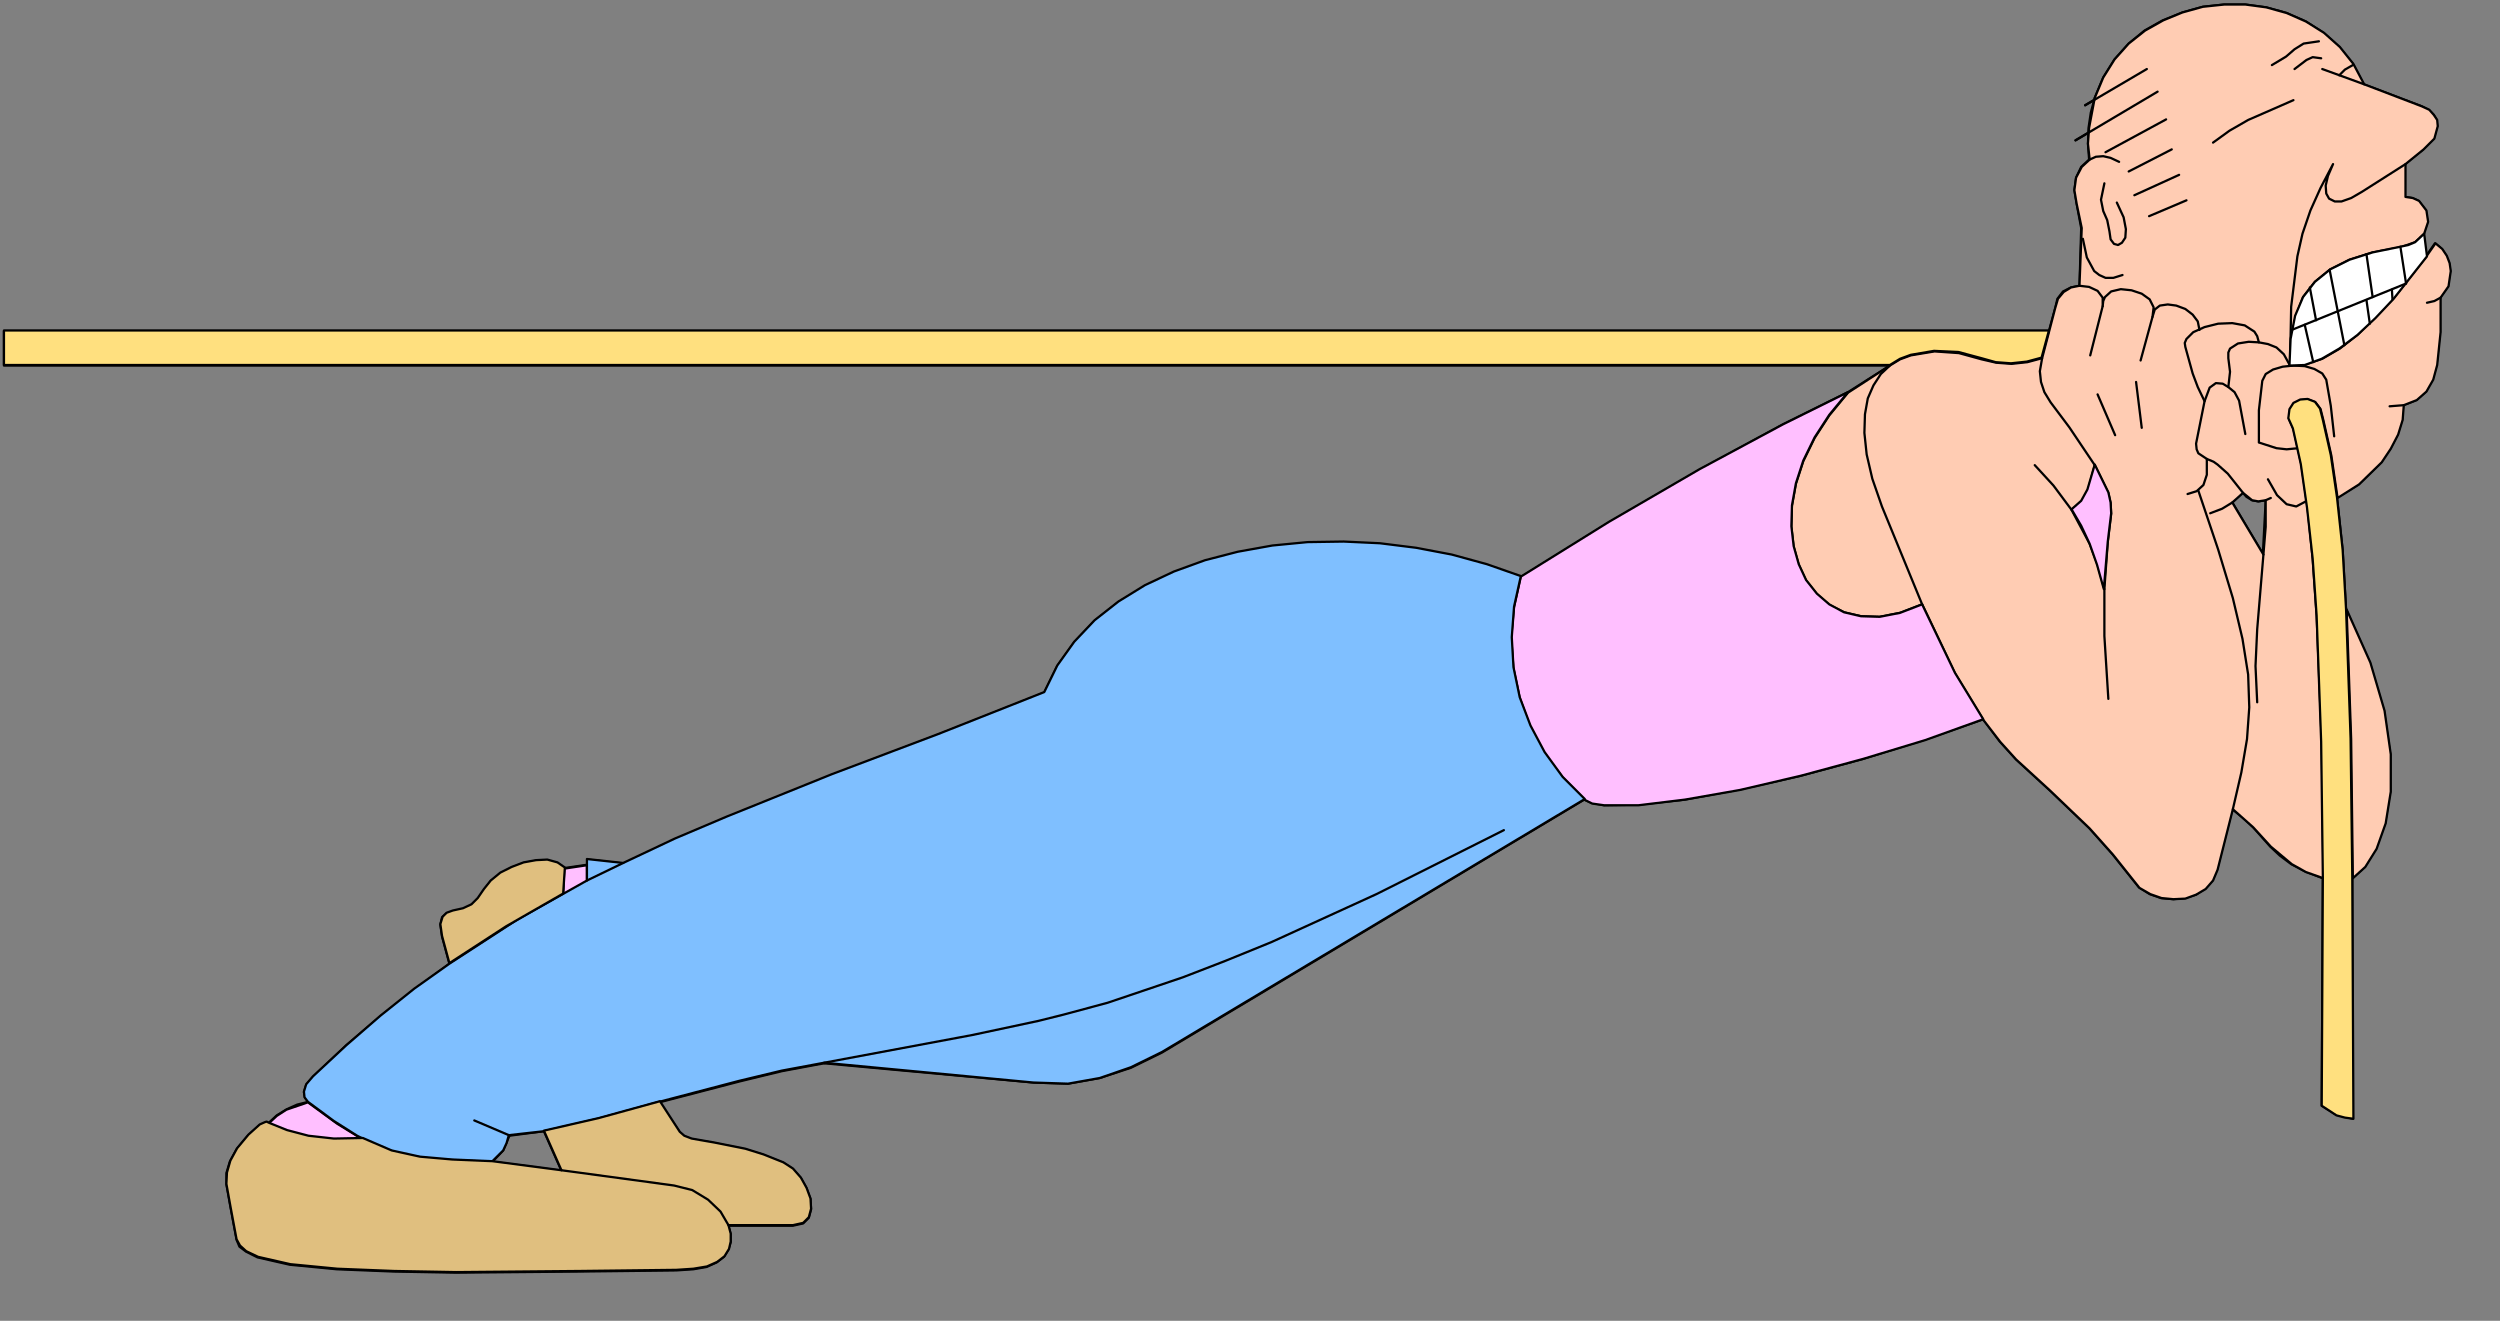 <?xml version="1.0" encoding="UTF-8" standalone="no"?>
<svg
   xmlns:dc="http://purl.org/dc/elements/1.1/"
   xmlns:cc="http://creativecommons.org/ns#"
   xmlns:rdf="http://www.w3.org/1999/02/22-rdf-syntax-ns#"
   xmlns:svg="http://www.w3.org/2000/svg"
   xmlns="http://www.w3.org/2000/svg"
   xmlns:sodipodi="http://sodipodi.sourceforge.net/DTD/sodipodi-0.dtd"
   xmlns:inkscape="http://www.inkscape.org/namespaces/inkscape"
   version="1.0"
   width="77.893mm"
   height="41.152mm"
   id="svg268"
   sodipodi:docname="CS002298.WMF">
  <rect width="100%" height="100%" fill="#808080" stroke="none"/>
  <sodipodi:namedview
     pagecolor="#ffffff"
     bordercolor="#666666"
     borderopacity="1"
     objecttolerance="10"
     gridtolerance="10"
     guidetolerance="10"
     inkscape:pageopacity="0"
     inkscape:pageshadow="2"
     inkscape:window-width="640"
     inkscape:window-height="480"
     id="namedview270" />
  <defs
     id="defs6">
    <clipPath
       clipPathUnits="userSpaceOnUse"
       id="clipWmfPath1">
      <path
         d="M 0,0 L 294.267,0 L 294.267,155.4 L 0,155.4 z"
         id="path2" />
    </clipPath>
    <pattern
       id="WMFhbasepattern"
       patternUnits="userSpaceOnUse"
       width="6"
       height="6"
       x="0"
       y="0" />
  </defs>
  <path
     style="fill:#ffffbf;fill-rule:evenodd;fill-opacity:1;stroke:none;"
     clip-path="url(#clipWmfPath1)"
     d="  M 77.649,129.811   L 80.049,133.343   L 80.582,133.809   L 81.448,134.142   L 84.114,134.609   L 87.78,135.342   L 89.913,136.008   L 92.246,136.941   L 93.379,137.674   L 94.312,138.741   L 94.978,139.94   L 95.445,141.206   L 95.512,142.406   L 95.245,143.405   L 94.579,144.072   L 93.379,144.338   L 85.781,144.338   L 86.047,145.338   L 86.047,146.271   L 85.781,147.137   L 85.247,148.003   L 84.381,148.67   L 83.181,149.203   L 81.648,149.469   L 79.649,149.603   L 68.385,149.736   L 53.655,149.869   L 46.323,149.736   L 39.658,149.469   L 34.126,148.936   L 30.326,148.07   L 28.993,147.403   L 28.194,146.804   L 27.86,146.004   L 27.66,144.938   L 27.127,142.072   L 26.661,139.474   L 26.661,138.141   L 27.061,136.808   L 27.86,135.342   L 29.193,133.743   L 30.526,132.543   L 31.126,132.277   L 31.593,132.277   L 32.593,131.344   L 33.792,130.611   L 34.992,130.078   L 36.325,129.744   L 35.925,129.278   L 35.792,128.612   L 36.058,127.745   L 36.858,126.812   L 40.791,123.081   L 44.79,119.682   L 48.856,116.483   L 52.921,113.485   L 52.055,110.286   L 51.855,108.887   L 52.055,108.02   L 52.588,107.554   L 53.321,107.354   L 54.521,107.087   L 55.454,106.621   L 56.254,105.888   L 56.987,104.822   L 57.787,103.756   L 58.92,102.889   L 60.253,102.156   L 61.653,101.623   L 63.119,101.357   L 64.452,101.357   L 65.585,101.623   L 66.452,102.223   L 69.184,101.823   L 69.184,101.223   L 73.45,101.69   L 79.515,98.824   L 85.647,96.225   L 98.044,91.228   L 110.508,86.496   L 122.972,81.565   L 124.505,78.433   L 126.505,75.634   L 128.904,73.102   L 131.703,70.903   L 134.836,69.037   L 138.235,67.438   L 141.901,66.105   L 145.767,65.105   L 149.766,64.372   L 153.965,63.973   L 158.164,63.906   L 162.43,64.106   L 166.696,64.639   L 170.961,65.439   L 175.094,66.571   L 179.093,67.971   L 189.49,61.507   L 200.155,55.31   L 209.952,49.979   L 217.617,46.18   L 222.55,43.048   L 0.467,43.048   L 0.467,38.983   L 241.279,38.983   L 242.012,36.318   L 242.278,35.185   L 242.945,34.319   L 243.878,33.852   L 244.878,33.652   L 245.078,26.855   L 244.545,23.99   L 244.278,22.39   L 244.478,20.924   L 245.078,19.658   L 246.011,18.792   L 245.878,16.926   L 245.944,15.06   L 246.211,13.261   L 246.677,11.528   L 247.677,9.129   L 249.01,6.997   L 250.677,5.131   L 252.543,3.598   L 254.676,2.399   L 257.008,1.466   L 259.408,0.8   L 261.874,0.533   L 264.407,0.533   L 266.873,0.866   L 269.272,1.533   L 271.538,2.532   L 273.605,3.865   L 275.471,5.531   L 277.071,7.53   L 278.337,9.929   L 285.202,12.528   L 286.002,12.928   L 286.602,13.528   L 286.935,14.127   L 287.002,14.86   L 286.602,16.326   L 285.335,17.592   L 283.203,19.325   L 283.203,23.19   L 284.069,23.323   L 284.802,23.657   L 285.669,24.789   L 285.869,26.122   L 285.402,27.522   L 285.669,30.187   L 286.735,28.654   L 287.535,29.321   L 288.068,30.12   L 288.401,30.987   L 288.535,31.92   L 288.268,33.719   L 287.335,35.052   L 287.335,39.05   L 286.935,42.982   L 286.468,44.648   L 285.669,46.114   L 284.536,47.113   L 283.003,47.713   L 282.869,49.445   L 282.336,51.178   L 281.47,52.844   L 280.403,54.443   L 277.737,57.042   L 275.204,58.575   L 275.871,64.772   L 276.271,71.769   L 279.07,78.033   L 280.736,83.697   L 281.47,88.762   L 281.47,93.227   L 280.87,96.958   L 279.803,99.89   L 278.47,102.09   L 277.004,103.422   L 277.071,131.744   L 275.138,131.277   L 273.405,130.211   L 273.538,103.422   L 271.472,102.623   L 269.806,101.756   L 268.473,100.757   L 267.339,99.691   L 265.34,97.425   L 264.207,96.359   L 262.874,95.292   L 261.074,102.423   L 260.541,103.689   L 259.675,104.622   L 258.608,105.355   L 257.275,105.755   L 255.942,105.888   L 254.476,105.755   L 253.143,105.288   L 251.876,104.489   L 248.744,100.557   L 246.011,97.492   L 241.412,93.093   L 237.413,89.428   L 235.48,87.296   L 233.547,84.697   L 226.682,87.096   L 219.417,89.362   L 212.019,91.361   L 204.887,92.96   L 198.422,94.16   L 192.956,94.759   L 188.891,94.826   L 187.491,94.559   L 186.558,94.16   L 136.836,123.947   L 133.17,125.746   L 129.504,126.946   L 125.772,127.612   L 121.706,127.479   L 97.045,125.213   L 92.046,126.146   L 87.114,127.345   L 77.649,129.811  z    M 66.118,137.874   L 57.987,136.808   L 59.253,135.475   L 59.986,133.743   L 64.052,133.21   L 66.118,137.874  z    M 262.874,59.175   L 264.074,57.975   L 264.54,58.508   L 265.207,58.908   L 265.94,59.041   L 266.806,58.908   L 266.473,65.239   L 262.874,59.175  z   "
     id="path8" />
  <path
     style="fill:none;stroke:#000000;stroke-width:0.267px;stroke-linecap:round;stroke-linejoin:round;stroke-miterlimit:4;stroke-dasharray:none;stroke-opacity:1;"
     clip-path="url(#clipWmfPath1)"
     d="  M 77.649,129.811   L 80.049,133.343   L 80.582,133.809   L 81.448,134.142   L 84.114,134.609   L 87.78,135.342   L 89.913,136.008   L 92.246,136.941   L 93.379,137.674   L 94.312,138.741   L 94.978,139.94   L 95.445,141.206   L 95.512,142.406   L 95.245,143.405   L 94.579,144.072   L 93.379,144.338   L 85.781,144.338   L 86.047,145.338   L 86.047,146.271   L 85.781,147.137   L 85.247,148.003   L 84.381,148.67   L 83.181,149.203   L 81.648,149.469   L 79.649,149.603   L 68.385,149.736   L 53.655,149.869   L 46.323,149.736   L 39.658,149.469   L 34.126,148.936   L 30.326,148.07   L 28.993,147.403   L 28.194,146.804   L 27.86,146.004   L 27.66,144.938   L 27.127,142.072   L 26.661,139.474   L 26.661,138.141   L 27.061,136.808   L 27.86,135.342   L 29.193,133.743   L 30.526,132.543   L 31.126,132.277   L 31.593,132.277   L 32.593,131.344   L 33.792,130.611   L 34.992,130.078   L 36.325,129.744   L 35.925,129.278   L 35.792,128.612   L 36.058,127.745   L 36.858,126.812   L 40.791,123.081   L 44.79,119.682   L 48.856,116.483   L 52.921,113.485   L 52.055,110.286   L 51.855,108.887   L 52.055,108.02   L 52.588,107.554   L 53.321,107.354   L 54.521,107.087   L 55.454,106.621   L 56.254,105.888   L 56.987,104.822   L 57.787,103.756   L 58.92,102.889   L 60.253,102.156   L 61.653,101.623   L 63.119,101.357   L 64.452,101.357   L 65.585,101.623   L 66.452,102.223   L 69.184,101.823   L 69.184,101.223   L 73.45,101.69   L 79.515,98.824   L 85.647,96.225   L 98.044,91.228   L 110.508,86.496   L 122.972,81.565   L 124.505,78.433   L 126.505,75.634   L 128.904,73.102   L 131.703,70.903   L 134.836,69.037   L 138.235,67.438   L 141.901,66.105   L 145.767,65.105   L 149.766,64.372   L 153.965,63.973   L 158.164,63.906   L 162.43,64.106   L 166.696,64.639   L 170.961,65.439   L 175.094,66.571   L 179.093,67.971   L 189.49,61.507   L 200.155,55.31   L 209.952,49.979   L 217.617,46.18   L 222.55,43.048   L 0.467,43.048   L 0.467,38.983   L 241.279,38.983   L 242.012,36.318   L 242.278,35.185   L 242.945,34.319   L 243.878,33.852   L 244.878,33.652   L 245.078,26.855   L 244.545,23.99   L 244.278,22.39   L 244.478,20.924   L 245.078,19.658   L 246.011,18.792   L 245.878,16.926   L 245.944,15.06   L 246.211,13.261   L 246.677,11.528   L 247.677,9.129   L 249.01,6.997   L 250.677,5.131   L 252.543,3.598   L 254.676,2.399   L 257.008,1.466   L 259.408,0.8   L 261.874,0.533   L 264.407,0.533   L 266.873,0.866   L 269.272,1.533   L 271.538,2.532   L 273.605,3.865   L 275.471,5.531   L 277.071,7.53   L 278.337,9.929   L 285.202,12.528   L 286.002,12.928   L 286.602,13.528   L 286.935,14.127   L 287.002,14.86   L 286.602,16.326   L 285.335,17.592   L 283.203,19.325   L 283.203,23.19   L 284.069,23.323   L 284.802,23.657   L 285.669,24.789   L 285.869,26.122   L 285.402,27.522   L 285.669,30.187   L 286.735,28.654   L 287.535,29.321   L 288.068,30.12   L 288.401,30.987   L 288.535,31.92   L 288.268,33.719   L 287.335,35.052   L 287.335,39.05   L 286.935,42.982   L 286.468,44.648   L 285.669,46.114   L 284.536,47.113   L 283.003,47.713   L 282.869,49.445   L 282.336,51.178   L 281.47,52.844   L 280.403,54.443   L 277.737,57.042   L 275.204,58.575   L 275.871,64.772   L 276.271,71.769   L 279.07,78.033   L 280.736,83.697   L 281.47,88.762   L 281.47,93.227   L 280.87,96.958   L 279.803,99.89   L 278.47,102.09   L 277.004,103.422   L 277.071,131.744   L 275.138,131.277   L 273.405,130.211   L 273.538,103.422   L 271.472,102.623   L 269.806,101.756   L 268.473,100.757   L 267.339,99.691   L 265.34,97.425   L 264.207,96.359   L 262.874,95.292   L 261.074,102.423   L 260.541,103.689   L 259.675,104.622   L 258.608,105.355   L 257.275,105.755   L 255.942,105.888   L 254.476,105.755   L 253.143,105.288   L 251.876,104.489   L 248.744,100.557   L 246.011,97.492   L 241.412,93.093   L 237.413,89.428   L 235.48,87.296   L 233.547,84.697   L 226.682,87.096   L 219.417,89.362   L 212.019,91.361   L 204.887,92.96   L 198.422,94.16   L 192.956,94.759   L 188.891,94.826   L 187.491,94.559   L 186.558,94.16   L 136.836,123.947   L 133.17,125.746   L 129.504,126.946   L 125.772,127.612   L 121.706,127.479   L 97.045,125.213   L 92.046,126.146   L 87.114,127.345   L 77.649,129.811  z "
     id="path10" />
  <path
     style="fill:none;stroke:#000000;stroke-width:0.267px;stroke-linecap:round;stroke-linejoin:round;stroke-miterlimit:4;stroke-dasharray:none;stroke-opacity:1;"
     clip-path="url(#clipWmfPath1)"
     d="  M 66.118,137.874   L 57.987,136.808   L 59.253,135.475   L 59.986,133.743   L 64.052,133.21   L 66.118,137.874  z "
     id="path12" />
  <path
     style="fill:none;stroke:#000000;stroke-width:0.267px;stroke-linecap:round;stroke-linejoin:round;stroke-miterlimit:4;stroke-dasharray:none;stroke-opacity:1;"
     clip-path="url(#clipWmfPath1)"
     d="  M 262.874,59.175   L 264.074,57.975   L 264.54,58.508   L 265.207,58.908   L 265.94,59.041   L 266.806,58.908   L 266.473,65.239   L 262.874,59.175  z "
     id="path14" />
  <path
     style="fill:none;stroke:#000000;stroke-width:0.267px;stroke-linecap:round;stroke-linejoin:round;stroke-miterlimit:4;stroke-dasharray:none;stroke-opacity:1;"
     clip-path="url(#clipWmfPath1)"
     d="  M 85.781,144.338   L 84.847,142.739   L 83.381,141.339   L 81.515,140.207   L 79.382,139.673   L 66.118,137.874  "
     id="path16" />
  <path
     style="fill:none;stroke:#000000;stroke-width:0.267px;stroke-linecap:round;stroke-linejoin:round;stroke-miterlimit:4;stroke-dasharray:none;stroke-opacity:1;"
     clip-path="url(#clipWmfPath1)"
     d="  M 57.987,136.808   L 51.655,136.541   L 49.122,136.208   L 46.789,135.742   L 44.457,134.942   L 42.057,133.743   L 39.391,132.01   L 36.325,129.744  "
     id="path18" />
  <path
     style="fill:none;stroke:#000000;stroke-width:0.267px;stroke-linecap:round;stroke-linejoin:round;stroke-miterlimit:4;stroke-dasharray:none;stroke-opacity:1;"
     clip-path="url(#clipWmfPath1)"
     d="  M 31.593,132.277   L 33.726,133.21   L 36.325,133.809   L 39.324,134.142   L 42.724,134.076  "
     id="path20" />
  <path
     style="fill:none;stroke:#000000;stroke-width:0.267px;stroke-linecap:round;stroke-linejoin:round;stroke-miterlimit:4;stroke-dasharray:none;stroke-opacity:1;"
     clip-path="url(#clipWmfPath1)"
     d="  M 52.921,113.485   L 60.986,108.354   L 69.184,103.756   L 73.45,101.69  "
     id="path22" />
  <path
     style="fill:none;stroke:#000000;stroke-width:0.267px;stroke-linecap:round;stroke-linejoin:round;stroke-miterlimit:4;stroke-dasharray:none;stroke-opacity:1;"
     clip-path="url(#clipWmfPath1)"
     d="  M 69.184,103.756   L 69.184,101.823  "
     id="path24" />
  <path
     style="fill:none;stroke:#000000;stroke-width:0.267px;stroke-linecap:round;stroke-linejoin:round;stroke-miterlimit:4;stroke-dasharray:none;stroke-opacity:1;"
     clip-path="url(#clipWmfPath1)"
     d="  M 66.452,102.223   L 66.318,105.288  "
     id="path26" />
  <path
     style="fill:none;stroke:#000000;stroke-width:0.267px;stroke-linecap:round;stroke-linejoin:round;stroke-miterlimit:4;stroke-dasharray:none;stroke-opacity:1;"
     clip-path="url(#clipWmfPath1)"
     d="  M 55.854,131.943   L 59.986,133.743  "
     id="path28" />
  <path
     style="fill:none;stroke:#000000;stroke-width:0.267px;stroke-linecap:round;stroke-linejoin:round;stroke-miterlimit:4;stroke-dasharray:none;stroke-opacity:1;"
     clip-path="url(#clipWmfPath1)"
     d="  M 64.052,133.21   L 70.384,131.81   L 77.649,129.811  "
     id="path30" />
  <path
     style="fill:none;stroke:#000000;stroke-width:0.267px;stroke-linecap:round;stroke-linejoin:round;stroke-miterlimit:4;stroke-dasharray:none;stroke-opacity:1;"
     clip-path="url(#clipWmfPath1)"
     d="  M 97.045,125.213   L 114.507,121.948   L 122.306,120.282   L 125.238,119.549   L 130.437,118.149   L 139.302,115.151   L 144.301,113.218   L 149.699,111.019   L 162.097,105.355   L 177.093,97.825  "
     id="path32" />
  <path
     style="fill:none;stroke:#000000;stroke-width:0.267px;stroke-linecap:round;stroke-linejoin:round;stroke-miterlimit:4;stroke-dasharray:none;stroke-opacity:1;"
     clip-path="url(#clipWmfPath1)"
     d="  M 186.558,94.16   L 184.025,91.561   L 181.825,88.695   L 180.159,85.497   L 178.959,82.165   L 178.226,78.7   L 177.96,75.101   L 178.293,71.503   L 179.093,67.904  "
     id="path34" />
  <path
     style="fill:none;stroke:#000000;stroke-width:0.267px;stroke-linecap:round;stroke-linejoin:round;stroke-miterlimit:4;stroke-dasharray:none;stroke-opacity:1;"
     clip-path="url(#clipWmfPath1)"
     d="  M 217.617,46.18   L 215.418,48.846   L 213.685,51.578   L 212.352,54.243   L 211.485,56.976   L 211.019,59.574   L 210.952,62.04   L 211.219,64.372   L 211.819,66.505   L 212.685,68.371   L 213.952,69.97   L 215.418,71.236   L 217.151,72.102   L 219.15,72.569   L 221.35,72.636   L 223.749,72.169   L 226.349,71.169  "
     id="path36" />
  <path
     style="fill:none;stroke:#000000;stroke-width:0.267px;stroke-linecap:round;stroke-linejoin:round;stroke-miterlimit:4;stroke-dasharray:none;stroke-opacity:1;"
     clip-path="url(#clipWmfPath1)"
     d="  M 233.547,84.697   L 230.215,79.233   L 226.349,71.169   L 221.55,59.574   L 220.483,56.442   L 219.817,53.644   L 219.55,51.178   L 219.55,49.046   L 219.884,47.18   L 220.483,45.58   L 221.283,44.314   L 222.283,43.248   L 223.483,42.448   L 224.749,41.915   L 226.149,41.516   L 227.615,41.316   L 230.548,41.516   L 233.347,42.249   L 235.013,42.715   L 236.813,42.848   L 238.679,42.648   L 240.412,42.182  "
     id="path38" />
  <path
     style="fill:none;stroke:#000000;stroke-width:0.267px;stroke-linecap:round;stroke-linejoin:round;stroke-miterlimit:4;stroke-dasharray:none;stroke-opacity:1;"
     clip-path="url(#clipWmfPath1)"
     d="  M 246.677,54.777   L 245.811,57.709   L 245.078,58.975   L 244.745,59.441   L 243.945,59.974  "
     id="path40" />
  <path
     style="fill:none;stroke:#000000;stroke-width:0.267px;stroke-linecap:round;stroke-linejoin:round;stroke-miterlimit:4;stroke-dasharray:none;stroke-opacity:1;"
     clip-path="url(#clipWmfPath1)"
     d="  M 239.546,54.777   L 241.879,57.242   L 244.145,60.307   L 246.144,64.239   L 247.744,69.37  "
     id="path42" />
  <path
     style="fill:none;stroke:#000000;stroke-width:0.267px;stroke-linecap:round;stroke-linejoin:round;stroke-miterlimit:4;stroke-dasharray:none;stroke-opacity:1;"
     clip-path="url(#clipWmfPath1)"
     d="  M 248.21,82.231   L 247.744,74.635   L 247.744,69.104   L 248.01,65.172   L 248.344,62.44   L 248.544,60.441   L 248.477,58.775   L 247.877,57.042   L 246.677,54.777   L 243.611,50.312   L 241.412,47.38   L 240.679,46.18   L 240.279,44.981   L 240.146,43.715   L 240.412,42.182   L 241.279,38.983  "
     id="path44" />
  <path
     style="fill:none;stroke:#000000;stroke-width:0.267px;stroke-linecap:round;stroke-linejoin:round;stroke-miterlimit:4;stroke-dasharray:none;stroke-opacity:1;"
     clip-path="url(#clipWmfPath1)"
     d="  M 244.878,33.652   L 246.011,33.786   L 246.944,34.252   L 247.544,35.052   L 247.544,36.051   L 246.144,41.849  "
     id="path46" />
  <path
     style="fill:none;stroke:#000000;stroke-width:0.267px;stroke-linecap:round;stroke-linejoin:round;stroke-miterlimit:4;stroke-dasharray:none;stroke-opacity:1;"
     clip-path="url(#clipWmfPath1)"
     d="  M 246.944,46.38   L 249.077,51.245  "
     id="path48" />
  <path
     style="fill:none;stroke:#000000;stroke-width:0.267px;stroke-linecap:round;stroke-linejoin:round;stroke-miterlimit:4;stroke-dasharray:none;stroke-opacity:1;"
     clip-path="url(#clipWmfPath1)"
     d="  M 252.143,50.378   L 251.476,44.981  "
     id="path50" />
  <path
     style="fill:none;stroke:#000000;stroke-width:0.267px;stroke-linecap:round;stroke-linejoin:round;stroke-miterlimit:4;stroke-dasharray:none;stroke-opacity:1;"
     clip-path="url(#clipWmfPath1)"
     d="  M 247.544,36.051   L 247.611,35.451   L 247.811,34.985   L 248.544,34.319   L 249.677,34.052   L 250.943,34.185   L 252.143,34.585   L 253.076,35.252   L 253.609,36.184   L 253.476,37.317   L 252.01,42.448  "
     id="path52" />
  <path
     style="fill:none;stroke:#000000;stroke-width:0.267px;stroke-linecap:round;stroke-linejoin:round;stroke-miterlimit:4;stroke-dasharray:none;stroke-opacity:1;"
     clip-path="url(#clipWmfPath1)"
     d="  M 253.476,37.317   L 253.743,36.451   L 254.342,35.985   L 255.276,35.851   L 256.275,35.985   L 257.342,36.384   L 258.208,36.984   L 258.808,37.85   L 259.008,38.783  "
     id="path54" />
  <path
     style="fill:none;stroke:#000000;stroke-width:0.267px;stroke-linecap:round;stroke-linejoin:round;stroke-miterlimit:4;stroke-dasharray:none;stroke-opacity:1;"
     clip-path="url(#clipWmfPath1)"
     d="  M 249.943,32.319   L 248.877,32.653   L 247.944,32.653   L 246.544,31.92   L 245.678,30.254   L 245.278,28.121   L 245.078,26.855  "
     id="path56" />
  <path
     style="fill:none;stroke:#000000;stroke-width:0.267px;stroke-linecap:round;stroke-linejoin:round;stroke-miterlimit:4;stroke-dasharray:none;stroke-opacity:1;"
     clip-path="url(#clipWmfPath1)"
     d="  M 246.011,18.792   L 246.811,18.459   L 247.677,18.392   L 248.544,18.592   L 249.477,19.058  "
     id="path58" />
  <path
     style="fill:none;stroke:#000000;stroke-width:0.267px;stroke-linecap:round;stroke-linejoin:round;stroke-miterlimit:4;stroke-dasharray:none;stroke-opacity:1;"
     clip-path="url(#clipWmfPath1)"
     d="  M 249.21,23.856   L 250.01,25.589   L 250.277,26.988   L 250.21,27.988   L 249.81,28.588   L 249.344,28.788   L 248.877,28.654   L 248.477,28.121   L 248.344,27.255   L 248.077,25.922   L 247.611,24.789   L 247.344,23.523   L 247.811,21.591  "
     id="path60" />
  <path
     style="fill:none;stroke:#000000;stroke-width:0.267px;stroke-linecap:round;stroke-linejoin:round;stroke-miterlimit:4;stroke-dasharray:none;stroke-opacity:1;"
     clip-path="url(#clipWmfPath1)"
     d="  M 253.009,25.389   L 257.408,23.59  "
     id="path62" />
  <path
     style="fill:none;stroke:#000000;stroke-width:0.267px;stroke-linecap:round;stroke-linejoin:round;stroke-miterlimit:4;stroke-dasharray:none;stroke-opacity:1;"
     clip-path="url(#clipWmfPath1)"
     d="  M 256.542,20.591   L 251.343,22.99  "
     id="path64" />
  <path
     style="fill:none;stroke:#000000;stroke-width:0.267px;stroke-linecap:round;stroke-linejoin:round;stroke-miterlimit:4;stroke-dasharray:none;stroke-opacity:1;"
     clip-path="url(#clipWmfPath1)"
     d="  M 250.61,20.191   L 255.742,17.592  "
     id="path66" />
  <path
     style="fill:none;stroke:#000000;stroke-width:0.267px;stroke-linecap:round;stroke-linejoin:round;stroke-miterlimit:4;stroke-dasharray:none;stroke-opacity:1;"
     clip-path="url(#clipWmfPath1)"
     d="  M 255.009,14.061   L 247.944,17.926  "
     id="path68" />
  <path
     style="fill:none;stroke:#000000;stroke-width:0.267px;stroke-linecap:round;stroke-linejoin:round;stroke-miterlimit:4;stroke-dasharray:none;stroke-opacity:1;"
     clip-path="url(#clipWmfPath1)"
     d="  M 244.411,16.526   L 254.009,10.795  "
     id="path70" />
  <path
     style="fill:none;stroke:#000000;stroke-width:0.267px;stroke-linecap:round;stroke-linejoin:round;stroke-miterlimit:4;stroke-dasharray:none;stroke-opacity:1;"
     clip-path="url(#clipWmfPath1)"
     d="  M 252.743,8.13   L 245.544,12.395  "
     id="path72" />
  <path
     style="fill:none;stroke:#000000;stroke-width:0.267px;stroke-linecap:round;stroke-linejoin:round;stroke-miterlimit:4;stroke-dasharray:none;stroke-opacity:1;"
     clip-path="url(#clipWmfPath1)"
     d="  M 260.541,16.726   L 262.474,15.327   L 264.673,14.061   L 270.006,11.795  "
     id="path74" />
  <path
     style="fill:none;stroke:#000000;stroke-width:0.267px;stroke-linecap:round;stroke-linejoin:round;stroke-miterlimit:4;stroke-dasharray:none;stroke-opacity:1;"
     clip-path="url(#clipWmfPath1)"
     d="  M 270.205,8.13   L 271.605,7.064   L 272.272,6.73   L 272.538,6.73   L 273.271,6.864  "
     id="path76" />
  <path
     style="fill:none;stroke:#000000;stroke-width:0.267px;stroke-linecap:round;stroke-linejoin:round;stroke-miterlimit:4;stroke-dasharray:none;stroke-opacity:1;"
     clip-path="url(#clipWmfPath1)"
     d="  M 273.005,4.865   L 271.205,5.131   L 270.139,5.798   L 269.139,6.664   L 267.473,7.663  "
     id="path78" />
  <path
     style="fill:none;stroke:#000000;stroke-width:0.267px;stroke-linecap:round;stroke-linejoin:round;stroke-miterlimit:4;stroke-dasharray:none;stroke-opacity:1;"
     clip-path="url(#clipWmfPath1)"
     d="  M 275.404,8.863   L 276.071,8.13   L 277.004,7.597  "
     id="path80" />
  <path
     style="fill:none;stroke:#000000;stroke-width:0.267px;stroke-linecap:round;stroke-linejoin:round;stroke-miterlimit:4;stroke-dasharray:none;stroke-opacity:1;"
     clip-path="url(#clipWmfPath1)"
     d="  M 273.405,8.13   L 278.337,9.929  "
     id="path82" />
  <path
     style="fill:none;stroke:#000000;stroke-width:0.267px;stroke-linecap:round;stroke-linejoin:round;stroke-miterlimit:4;stroke-dasharray:none;stroke-opacity:1;"
     clip-path="url(#clipWmfPath1)"
     d="  M 285.335,17.592   L 278.07,22.59   L 276.804,23.323   L 275.738,23.723   L 274.871,23.723   L 274.271,23.39   L 273.871,22.79   L 273.871,21.857   L 274.071,20.724   L 274.671,19.325   L 273.205,22.124   L 272.005,24.789   L 271.139,27.522   L 270.472,30.187   L 269.739,36.051   L 269.606,42.982   L 269.739,39.85   L 270.272,37.184   L 271.205,34.985   L 272.538,33.186   L 274.338,31.72   L 276.604,30.587   L 279.337,29.721   L 282.603,29.121   L 284.336,28.521   L 285.402,27.522  "
     id="path84" />
  <path
     style="fill:none;stroke:#000000;stroke-width:0.267px;stroke-linecap:round;stroke-linejoin:round;stroke-miterlimit:4;stroke-dasharray:none;stroke-opacity:1;"
     clip-path="url(#clipWmfPath1)"
     d="  M 285.669,30.187   L 281.803,35.118   L 279.67,37.384   L 277.537,39.383   L 275.471,41.049   L 273.405,42.249   L 271.405,42.915   L 269.606,42.982  "
     id="path86" />
  <path
     style="fill:none;stroke:#000000;stroke-width:0.267px;stroke-linecap:round;stroke-linejoin:round;stroke-miterlimit:4;stroke-dasharray:none;stroke-opacity:1;"
     clip-path="url(#clipWmfPath1)"
     d="  M 272.272,42.249   L 271.405,38.25  "
     id="path88" />
  <path
     style="fill:none;stroke:#000000;stroke-width:0.267px;stroke-linecap:round;stroke-linejoin:round;stroke-miterlimit:4;stroke-dasharray:none;stroke-opacity:1;"
     clip-path="url(#clipWmfPath1)"
     d="  M 272.672,37.717   L 272.005,33.786  "
     id="path90" />
  <path
     style="fill:none;stroke:#000000;stroke-width:0.267px;stroke-linecap:round;stroke-linejoin:round;stroke-miterlimit:4;stroke-dasharray:none;stroke-opacity:1;"
     clip-path="url(#clipWmfPath1)"
     d="  M 274.271,31.72   L 275.871,39.583  "
     id="path92" />
  <path
     style="fill:none;stroke:#000000;stroke-width:0.267px;stroke-linecap:round;stroke-linejoin:round;stroke-miterlimit:4;stroke-dasharray:none;stroke-opacity:1;"
     clip-path="url(#clipWmfPath1)"
     d="  M 278.937,37.584   L 278.604,35.252  "
     id="path94" />
  <path
     style="fill:none;stroke:#000000;stroke-width:0.267px;stroke-linecap:round;stroke-linejoin:round;stroke-miterlimit:4;stroke-dasharray:none;stroke-opacity:1;"
     clip-path="url(#clipWmfPath1)"
     d="  M 279.337,34.985   L 278.604,29.921  "
     id="path96" />
  <path
     style="fill:none;stroke:#000000;stroke-width:0.267px;stroke-linecap:round;stroke-linejoin:round;stroke-miterlimit:4;stroke-dasharray:none;stroke-opacity:1;"
     clip-path="url(#clipWmfPath1)"
     d="  M 282.603,29.121   L 283.269,33.386  "
     id="path98" />
  <path
     style="fill:none;stroke:#000000;stroke-width:0.267px;stroke-linecap:round;stroke-linejoin:round;stroke-miterlimit:4;stroke-dasharray:none;stroke-opacity:1;"
     clip-path="url(#clipWmfPath1)"
     d="  M 281.603,34.052   L 281.736,35.252  "
     id="path100" />
  <path
     style="fill:none;stroke:#000000;stroke-width:0.267px;stroke-linecap:round;stroke-linejoin:round;stroke-miterlimit:4;stroke-dasharray:none;stroke-opacity:1;"
     clip-path="url(#clipWmfPath1)"
     d="  M 283.269,33.386   L 269.872,38.85  "
     id="path102" />
  <path
     style="fill:none;stroke:#000000;stroke-width:0.267px;stroke-linecap:round;stroke-linejoin:round;stroke-miterlimit:4;stroke-dasharray:none;stroke-opacity:1;"
     clip-path="url(#clipWmfPath1)"
     d="  M 285.735,35.651   L 286.602,35.451   L 287.335,35.052  "
     id="path104" />
  <path
     style="fill:none;stroke:#000000;stroke-width:0.267px;stroke-linecap:round;stroke-linejoin:round;stroke-miterlimit:4;stroke-dasharray:none;stroke-opacity:1;"
     clip-path="url(#clipWmfPath1)"
     d="  M 283.003,47.713   L 281.336,47.846  "
     id="path106" />
  <path
     style="fill:none;stroke:#000000;stroke-width:0.267px;stroke-linecap:round;stroke-linejoin:round;stroke-miterlimit:4;stroke-dasharray:none;stroke-opacity:1;"
     clip-path="url(#clipWmfPath1)"
     d="  M 274.871,51.378   L 274.471,47.713   L 273.871,44.714   L 273.405,43.981   L 272.538,43.448   L 271.339,43.115   L 270.072,43.048   L 268.739,43.181   L 267.606,43.515   L 266.74,44.048   L 266.34,44.847   L 265.94,48.313   L 265.94,52.044   L 268.006,52.777   L 269.206,52.911   L 270.605,52.777  "
     id="path108" />
  <path
     style="fill:none;stroke:#000000;stroke-width:0.267px;stroke-linecap:round;stroke-linejoin:round;stroke-miterlimit:4;stroke-dasharray:none;stroke-opacity:1;"
     clip-path="url(#clipWmfPath1)"
     d="  M 271.472,58.975   L 270.339,59.641   L 269.206,59.375   L 268.139,58.308   L 267.073,56.442  "
     id="path110" />
  <path
     style="fill:none;stroke:#000000;stroke-width:0.267px;stroke-linecap:round;stroke-linejoin:round;stroke-miterlimit:4;stroke-dasharray:none;stroke-opacity:1;"
     clip-path="url(#clipWmfPath1)"
     d="  M 267.339,58.575   L 266.806,58.908  "
     id="path112" />
  <path
     style="fill:none;stroke:#000000;stroke-width:0.267px;stroke-linecap:round;stroke-linejoin:round;stroke-miterlimit:4;stroke-dasharray:none;stroke-opacity:1;"
     clip-path="url(#clipWmfPath1)"
     d="  M 264.074,57.975   L 262.274,55.776   L 261.074,54.71   L 260.608,54.377   L 259.808,54.043   L 259.208,53.777   L 258.808,53.377   L 258.608,52.844   L 258.541,52.178   L 259.541,47.246   L 260.141,45.647   L 260.541,45.247   L 260.874,45.114   L 261.674,45.181   L 262.407,45.58   L 263.074,46.18   L 263.607,47.18   L 264.34,51.045  "
     id="path114" />
  <path
     style="fill:none;stroke:#000000;stroke-width:0.267px;stroke-linecap:round;stroke-linejoin:round;stroke-miterlimit:4;stroke-dasharray:none;stroke-opacity:1;"
     clip-path="url(#clipWmfPath1)"
     d="  M 259.541,47.246   L 258.741,45.58   L 258.142,43.981   L 257.275,40.849   L 257.275,40.383   L 257.408,39.916   L 258.275,39.117   L 259.541,38.517   L 261.141,38.117   L 262.807,38.05   L 264.273,38.317   L 265.407,39.05   L 265.74,39.583   L 265.94,40.316  "
     id="path116" />
  <path
     style="fill:none;stroke:#000000;stroke-width:0.267px;stroke-linecap:round;stroke-linejoin:round;stroke-miterlimit:4;stroke-dasharray:none;stroke-opacity:1;"
     clip-path="url(#clipWmfPath1)"
     d="  M 262.407,45.58   L 262.541,43.781   L 262.407,42.182   L 262.341,41.516   L 262.607,41.049   L 263.474,40.449   L 264.74,40.249   L 265.94,40.316   L 267.006,40.516   L 268.006,40.916   L 268.872,41.715   L 269.606,42.982  "
     id="path118" />
  <path
     style="fill:none;stroke:#000000;stroke-width:0.267px;stroke-linecap:round;stroke-linejoin:round;stroke-miterlimit:4;stroke-dasharray:none;stroke-opacity:1;"
     clip-path="url(#clipWmfPath1)"
     d="  M 275.204,58.575   L 274.471,53.644   L 273.538,49.512   L 273.205,48.179   L 272.605,47.38   L 271.738,47.046   L 270.872,47.113   L 270.072,47.513   L 269.606,48.246   L 269.472,49.312   L 270.006,50.512   L 270.939,54.643   L 271.672,59.841   L 272.272,65.838   L 272.738,72.502   L 273.338,87.429   L 273.538,103.422  "
     id="path120" />
  <path
     style="fill:none;stroke:#000000;stroke-width:0.267px;stroke-linecap:round;stroke-linejoin:round;stroke-miterlimit:4;stroke-dasharray:none;stroke-opacity:1;"
     clip-path="url(#clipWmfPath1)"
     d="  M 277.004,103.422   L 276.804,87.029   L 276.271,71.769  "
     id="path122" />
  <path
     style="fill:none;stroke:#000000;stroke-width:0.267px;stroke-linecap:round;stroke-linejoin:round;stroke-miterlimit:4;stroke-dasharray:none;stroke-opacity:1;"
     clip-path="url(#clipWmfPath1)"
     d="  M 265.806,82.698   L 265.54,78.433   L 265.74,74.102   L 266.473,65.239  "
     id="path124" />
  <path
     style="fill:none;stroke:#000000;stroke-width:0.267px;stroke-linecap:round;stroke-linejoin:round;stroke-miterlimit:4;stroke-dasharray:none;stroke-opacity:1;"
     clip-path="url(#clipWmfPath1)"
     d="  M 262.874,59.175   L 261.674,59.841   L 260.208,60.441  "
     id="path126" />
  <path
     style="fill:none;stroke:#000000;stroke-width:0.267px;stroke-linecap:round;stroke-linejoin:round;stroke-miterlimit:4;stroke-dasharray:none;stroke-opacity:1;"
     clip-path="url(#clipWmfPath1)"
     d="  M 259.808,54.043   L 259.808,55.909   L 259.408,57.109   L 258.675,57.775   L 257.542,58.175  "
     id="path128" />
  <path
     style="fill:none;stroke:#000000;stroke-width:0.267px;stroke-linecap:round;stroke-linejoin:round;stroke-miterlimit:4;stroke-dasharray:none;stroke-opacity:1;"
     clip-path="url(#clipWmfPath1)"
     d="  M 258.808,57.709   L 261.141,64.639   L 262.874,70.37   L 264.007,75.234   L 264.673,79.433   L 264.807,83.298   L 264.54,87.029   L 263.874,90.961   L 262.874,95.292  "
     id="path130" />
  <path
     style="fill:#ffccb3;fill-rule:evenodd;fill-opacity:1;stroke:none;"
     clip-path="url(#clipWmfPath1)"
     d="  M 233.547,84.764   L 230.215,79.299   L 226.349,71.169   L 223.749,72.169   L 221.35,72.636   L 219.15,72.569   L 217.151,72.102   L 215.418,71.236   L 213.952,69.97   L 212.685,68.371   L 211.819,66.505   L 211.219,64.372   L 210.952,62.04   L 211.019,59.574   L 211.485,56.976   L 212.352,54.31   L 213.685,51.578   L 215.418,48.912   L 217.617,46.247   L 222.55,43.048   L 223.749,42.315   L 225.016,41.849   L 227.815,41.382   L 230.681,41.582   L 233.347,42.315   L 235.08,42.715   L 236.88,42.848   L 238.746,42.648   L 240.479,42.182   L 242.012,36.318   L 242.345,35.185   L 243.012,34.385   L 243.878,33.852   L 244.878,33.652   L 245.144,26.855   L 244.545,23.99   L 244.278,22.39   L 244.478,20.924   L 245.144,19.658   L 246.078,18.792   L 245.878,16.926   L 246.011,15.06   L 246.677,11.528   L 247.677,9.129   L 249.01,6.997   L 250.677,5.131   L 252.609,3.598   L 254.742,2.399   L 257.008,1.466   L 259.408,0.8   L 261.941,0.533   L 264.407,0.533   L 266.873,0.866   L 269.272,1.533   L 271.538,2.532   L 273.671,3.865   L 275.538,5.531   L 277.137,7.53   L 278.404,9.929   L 285.202,12.528   L 286.069,12.928   L 286.602,13.528   L 287.002,14.127   L 287.068,14.86   L 286.668,16.326   L 285.402,17.592   L 283.269,19.325   L 283.269,23.19   L 284.136,23.323   L 284.869,23.657   L 285.735,24.789   L 285.935,26.122   L 285.469,27.522   L 284.402,28.521   L 282.669,29.121   L 279.403,29.721   L 276.671,30.587   L 274.405,31.72   L 272.605,33.186   L 271.205,34.985   L 270.339,37.251   L 269.806,39.916   L 269.672,43.048   L 271.472,42.915   L 273.471,42.249   L 275.538,41.049   L 277.67,39.383   L 281.869,35.118   L 285.735,30.187   L 286.802,28.654   L 287.602,29.321   L 288.135,30.12   L 288.468,30.987   L 288.601,31.92   L 288.335,33.719   L 287.402,35.052   L 287.402,39.117   L 287.002,42.982   L 286.535,44.714   L 285.735,46.114   L 284.602,47.113   L 283.069,47.713   L 282.936,49.445   L 282.403,51.178   L 281.536,52.844   L 280.47,54.443   L 277.804,57.042   L 275.271,58.642   L 274.538,53.644   L 273.605,49.512   L 273.271,48.179   L 272.672,47.38   L 271.805,47.046   L 270.939,47.113   L 270.139,47.513   L 269.672,48.246   L 269.539,49.312   L 270.072,50.512   L 271.005,54.71   L 271.738,59.841   L 272.338,65.838   L 272.805,72.569   L 273.405,87.429   L 273.605,103.422   L 271.538,102.689   L 269.872,101.756   L 267.406,99.691   L 265.34,97.425   L 262.94,95.292   L 261.141,102.423   L 260.608,103.689   L 259.741,104.688   L 258.608,105.355   L 257.342,105.821   L 255.942,105.888   L 254.542,105.755   L 253.209,105.288   L 251.943,104.555   L 248.81,100.624   L 246.078,97.558   L 241.412,93.093   L 237.413,89.428   L 235.547,87.363   L 233.547,84.764  z    M 247.811,69.37   L 247.011,66.505   L 246.078,64.039   L 243.945,60.041   L 245.144,59.041   L 245.878,57.709   L 246.677,54.777   L 248.277,58.042   L 248.544,59.241   L 248.61,60.507   L 248.21,63.839   L 247.811,69.37  z    M 266.54,65.305   L 262.874,59.175   L 264.14,58.042   L 265.207,58.908   L 265.94,59.041   L 266.806,58.908   L 266.806,62.04   L 266.54,65.305  z    M 277.071,103.422   L 276.871,87.029   L 276.337,71.769   L 279.137,78.033   L 280.803,83.697   L 281.536,88.829   L 281.536,93.227   L 280.936,96.958   L 279.87,99.957   L 278.537,102.09   L 277.071,103.422  z   "
     id="path132" />
  <path
     style="fill:none;stroke:#000000;stroke-width:0.267px;stroke-linecap:round;stroke-linejoin:round;stroke-miterlimit:4;stroke-dasharray:none;stroke-opacity:1;"
     clip-path="url(#clipWmfPath1)"
     d="  M 233.547,84.764   L 230.215,79.299   L 226.349,71.169   L 223.749,72.169   L 221.35,72.636   L 219.15,72.569   L 217.151,72.102   L 215.418,71.236   L 213.952,69.97   L 212.685,68.371   L 211.819,66.505   L 211.219,64.372   L 210.952,62.04   L 211.019,59.574   L 211.485,56.976   L 212.352,54.31   L 213.685,51.578   L 215.418,48.912   L 217.617,46.247   L 222.55,43.048   L 223.749,42.315   L 225.016,41.849   L 227.815,41.382   L 230.681,41.582   L 233.347,42.315   L 235.08,42.715   L 236.88,42.848   L 238.746,42.648   L 240.479,42.182   L 242.012,36.318   L 242.345,35.185   L 243.012,34.385   L 243.878,33.852   L 244.878,33.652   L 245.144,26.855   L 244.545,23.99   L 244.278,22.39   L 244.478,20.924   L 245.144,19.658   L 246.078,18.792   L 245.878,16.926   L 246.011,15.06   L 246.677,11.528   L 247.677,9.129   L 249.01,6.997   L 250.677,5.131   L 252.609,3.598   L 254.742,2.399   L 257.008,1.466   L 259.408,0.8   L 261.941,0.533   L 264.407,0.533   L 266.873,0.866   L 269.272,1.533   L 271.538,2.532   L 273.671,3.865   L 275.538,5.531   L 277.137,7.53   L 278.404,9.929   L 285.202,12.528   L 286.069,12.928   L 286.602,13.528   L 287.002,14.127   L 287.068,14.86   L 286.668,16.326   L 285.402,17.592   L 283.269,19.325   L 283.269,23.19   L 284.136,23.323   L 284.869,23.657   L 285.735,24.789   L 285.935,26.122   L 285.469,27.522   L 284.402,28.521   L 282.669,29.121   L 279.403,29.721   L 276.671,30.587   L 274.405,31.72   L 272.605,33.186   L 271.205,34.985   L 270.339,37.251   L 269.806,39.916   L 269.672,43.048   L 271.472,42.915   L 273.471,42.249   L 275.538,41.049   L 277.67,39.383   L 281.869,35.118   L 285.735,30.187   L 286.802,28.654   L 287.602,29.321   L 288.135,30.12   L 288.468,30.987   L 288.601,31.92   L 288.335,33.719   L 287.402,35.052   L 287.402,39.117   L 287.002,42.982   L 286.535,44.714   L 285.735,46.114   L 284.602,47.113   L 283.069,47.713   L 282.936,49.445   L 282.403,51.178   L 281.536,52.844   L 280.47,54.443   L 277.804,57.042   L 275.271,58.642   L 274.538,53.644   L 273.605,49.512   L 273.271,48.179   L 272.672,47.38   L 271.805,47.046   L 270.939,47.113   L 270.139,47.513   L 269.672,48.246   L 269.539,49.312   L 270.072,50.512   L 271.005,54.71   L 271.738,59.841   L 272.338,65.838   L 272.805,72.569   L 273.405,87.429   L 273.605,103.422   L 271.538,102.689   L 269.872,101.756   L 267.406,99.691   L 265.34,97.425   L 262.94,95.292   L 261.141,102.423   L 260.608,103.689   L 259.741,104.688   L 258.608,105.355   L 257.342,105.821   L 255.942,105.888   L 254.542,105.755   L 253.209,105.288   L 251.943,104.555   L 248.81,100.624   L 246.078,97.558   L 241.412,93.093   L 237.413,89.428   L 235.547,87.363   L 233.547,84.764  z "
     id="path134" />
  <path
     style="fill:none;stroke:#000000;stroke-width:0.267px;stroke-linecap:round;stroke-linejoin:round;stroke-miterlimit:4;stroke-dasharray:none;stroke-opacity:1;"
     clip-path="url(#clipWmfPath1)"
     d="  M 247.811,69.37   L 247.011,66.505   L 246.078,64.039   L 243.945,60.041   L 245.144,59.041   L 245.878,57.709   L 246.677,54.777   L 248.277,58.042   L 248.544,59.241   L 248.61,60.507   L 248.21,63.839   L 247.811,69.37  z "
     id="path136" />
  <path
     style="fill:none;stroke:#000000;stroke-width:0.267px;stroke-linecap:round;stroke-linejoin:round;stroke-miterlimit:4;stroke-dasharray:none;stroke-opacity:1;"
     clip-path="url(#clipWmfPath1)"
     d="  M 266.54,65.305   L 262.874,59.175   L 264.14,58.042   L 265.207,58.908   L 265.94,59.041   L 266.806,58.908   L 266.806,62.04   L 266.54,65.305  z "
     id="path138" />
  <path
     style="fill:none;stroke:#000000;stroke-width:0.267px;stroke-linecap:round;stroke-linejoin:round;stroke-miterlimit:4;stroke-dasharray:none;stroke-opacity:1;"
     clip-path="url(#clipWmfPath1)"
     d="  M 277.071,103.422   L 276.871,87.029   L 276.337,71.769   L 279.137,78.033   L 280.803,83.697   L 281.536,88.829   L 281.536,93.227   L 280.936,96.958   L 279.87,99.957   L 278.537,102.09   L 277.071,103.422  z "
     id="path140" />
  <path
     style="fill:none;stroke:#000000;stroke-width:0.267px;stroke-linecap:round;stroke-linejoin:round;stroke-miterlimit:4;stroke-dasharray:none;stroke-opacity:1;"
     clip-path="url(#clipWmfPath1)"
     d="  M 245.544,12.395   L 252.809,8.13  "
     id="path142" />
  <path
     style="fill:none;stroke:#000000;stroke-width:0.267px;stroke-linecap:round;stroke-linejoin:round;stroke-miterlimit:4;stroke-dasharray:none;stroke-opacity:1;"
     clip-path="url(#clipWmfPath1)"
     d="  M 254.076,10.795   L 244.411,16.526  "
     id="path144" />
  <path
     style="fill:none;stroke:#000000;stroke-width:0.267px;stroke-linecap:round;stroke-linejoin:round;stroke-miterlimit:4;stroke-dasharray:none;stroke-opacity:1;"
     clip-path="url(#clipWmfPath1)"
     d="  M 247.944,17.926   L 255.076,14.061  "
     id="path146" />
  <path
     style="fill:none;stroke:#000000;stroke-width:0.267px;stroke-linecap:round;stroke-linejoin:round;stroke-miterlimit:4;stroke-dasharray:none;stroke-opacity:1;"
     clip-path="url(#clipWmfPath1)"
     d="  M 255.742,17.592   L 250.677,20.191  "
     id="path148" />
  <path
     style="fill:none;stroke:#000000;stroke-width:0.267px;stroke-linecap:round;stroke-linejoin:round;stroke-miterlimit:4;stroke-dasharray:none;stroke-opacity:1;"
     clip-path="url(#clipWmfPath1)"
     d="  M 251.343,22.99   L 256.609,20.591  "
     id="path150" />
  <path
     style="fill:none;stroke:#000000;stroke-width:0.267px;stroke-linecap:round;stroke-linejoin:round;stroke-miterlimit:4;stroke-dasharray:none;stroke-opacity:1;"
     clip-path="url(#clipWmfPath1)"
     d="  M 257.475,23.59   L 253.076,25.456  "
     id="path152" />
  <path
     style="fill:none;stroke:#000000;stroke-width:0.267px;stroke-linecap:round;stroke-linejoin:round;stroke-miterlimit:4;stroke-dasharray:none;stroke-opacity:1;"
     clip-path="url(#clipWmfPath1)"
     d="  M 249.543,19.058   L 248.544,18.592   L 247.677,18.392   L 246.811,18.459   L 246.078,18.792  "
     id="path154" />
  <path
     style="fill:none;stroke:#000000;stroke-width:0.267px;stroke-linecap:round;stroke-linejoin:round;stroke-miterlimit:4;stroke-dasharray:none;stroke-opacity:1;"
     clip-path="url(#clipWmfPath1)"
     d="  M 247.811,21.591   L 247.411,23.523   L 247.677,24.856   L 248.144,25.922   L 248.41,27.255   L 248.544,28.188   L 248.944,28.721   L 249.41,28.854   L 249.877,28.588   L 250.277,27.988   L 250.343,26.988   L 250.077,25.589   L 249.277,23.856  "
     id="path156" />
  <path
     style="fill:none;stroke:#000000;stroke-width:0.267px;stroke-linecap:round;stroke-linejoin:round;stroke-miterlimit:4;stroke-dasharray:none;stroke-opacity:1;"
     clip-path="url(#clipWmfPath1)"
     d="  M 245.278,28.121   L 245.744,30.32   L 246.611,31.92   L 247.211,32.386   L 247.944,32.719   L 248.877,32.719   L 249.943,32.386  "
     id="path158" />
  <path
     style="fill:none;stroke:#000000;stroke-width:0.267px;stroke-linecap:round;stroke-linejoin:round;stroke-miterlimit:4;stroke-dasharray:none;stroke-opacity:1;"
     clip-path="url(#clipWmfPath1)"
     d="  M 260.608,16.793   L 262.541,15.393   L 264.74,14.127   L 270.072,11.795  "
     id="path160" />
  <path
     style="fill:none;stroke:#000000;stroke-width:0.267px;stroke-linecap:round;stroke-linejoin:round;stroke-miterlimit:4;stroke-dasharray:none;stroke-opacity:1;"
     clip-path="url(#clipWmfPath1)"
     d="  M 267.539,7.663   L 269.206,6.664   L 270.205,5.798   L 271.272,5.131   L 273.071,4.865  "
     id="path162" />
  <path
     style="fill:none;stroke:#000000;stroke-width:0.267px;stroke-linecap:round;stroke-linejoin:round;stroke-miterlimit:4;stroke-dasharray:none;stroke-opacity:1;"
     clip-path="url(#clipWmfPath1)"
     d="  M 273.338,6.864   L 272.338,6.73   L 271.605,7.064   L 270.205,8.13  "
     id="path164" />
  <path
     style="fill:none;stroke:#000000;stroke-width:0.267px;stroke-linecap:round;stroke-linejoin:round;stroke-miterlimit:4;stroke-dasharray:none;stroke-opacity:1;"
     clip-path="url(#clipWmfPath1)"
     d="  M 273.471,8.13   L 278.404,9.929  "
     id="path166" />
  <path
     style="fill:none;stroke:#000000;stroke-width:0.267px;stroke-linecap:round;stroke-linejoin:round;stroke-miterlimit:4;stroke-dasharray:none;stroke-opacity:1;"
     clip-path="url(#clipWmfPath1)"
     d="  M 277.071,7.663   L 276.137,8.196   L 275.471,8.863  "
     id="path168" />
  <path
     style="fill:none;stroke:#000000;stroke-width:0.267px;stroke-linecap:round;stroke-linejoin:round;stroke-miterlimit:4;stroke-dasharray:none;stroke-opacity:1;"
     clip-path="url(#clipWmfPath1)"
     d="  M 283.269,19.325   L 278.137,22.59   L 276.871,23.323   L 275.738,23.723   L 274.938,23.723   L 274.271,23.39   L 273.938,22.79   L 273.871,21.857   L 274.138,20.724   L 274.738,19.325   L 273.271,22.124   L 272.072,24.789   L 271.139,27.522   L 270.539,30.187   L 269.806,36.118   L 269.672,43.048  "
     id="path170" />
  <path
     style="fill:none;stroke:#000000;stroke-width:0.267px;stroke-linecap:round;stroke-linejoin:round;stroke-miterlimit:4;stroke-dasharray:none;stroke-opacity:1;"
     clip-path="url(#clipWmfPath1)"
     d="  M 287.402,35.052   L 286.668,35.451   L 285.802,35.651  "
     id="path172" />
  <path
     style="fill:none;stroke:#000000;stroke-width:0.267px;stroke-linecap:round;stroke-linejoin:round;stroke-miterlimit:4;stroke-dasharray:none;stroke-opacity:1;"
     clip-path="url(#clipWmfPath1)"
     d="  M 283.069,47.713   L 281.403,47.846  "
     id="path174" />
  <path
     style="fill:none;stroke:#000000;stroke-width:0.267px;stroke-linecap:round;stroke-linejoin:round;stroke-miterlimit:4;stroke-dasharray:none;stroke-opacity:1;"
     clip-path="url(#clipWmfPath1)"
     d="  M 274.871,51.378   L 274.471,47.78   L 273.938,44.714   L 273.471,43.981   L 272.538,43.448   L 271.405,43.115   L 270.072,43.048   L 268.806,43.181   L 267.673,43.515   L 266.806,44.048   L 266.406,44.847   L 266.006,48.313   L 266.006,52.111   L 268.073,52.777   L 269.272,52.911   L 270.672,52.777  "
     id="path176" />
  <path
     style="fill:none;stroke:#000000;stroke-width:0.267px;stroke-linecap:round;stroke-linejoin:round;stroke-miterlimit:4;stroke-dasharray:none;stroke-opacity:1;"
     clip-path="url(#clipWmfPath1)"
     d="  M 271.538,59.041   L 270.405,59.641   L 269.272,59.375   L 268.139,58.308   L 267.073,56.442  "
     id="path178" />
  <path
     style="fill:none;stroke:#000000;stroke-width:0.267px;stroke-linecap:round;stroke-linejoin:round;stroke-miterlimit:4;stroke-dasharray:none;stroke-opacity:1;"
     clip-path="url(#clipWmfPath1)"
     d="  M 267.406,58.642   L 266.806,58.908  "
     id="path180" />
  <path
     style="fill:none;stroke:#000000;stroke-width:0.267px;stroke-linecap:round;stroke-linejoin:round;stroke-miterlimit:4;stroke-dasharray:none;stroke-opacity:1;"
     clip-path="url(#clipWmfPath1)"
     d="  M 264.14,58.042   L 262.341,55.776   L 261.141,54.71   L 260.674,54.377   L 259.874,54.043   L 259.874,55.909   L 259.475,57.109   L 258.675,57.842   L 257.608,58.175  "
     id="path182" />
  <path
     style="fill:none;stroke:#000000;stroke-width:0.267px;stroke-linecap:round;stroke-linejoin:round;stroke-miterlimit:4;stroke-dasharray:none;stroke-opacity:1;"
     clip-path="url(#clipWmfPath1)"
     d="  M 260.274,60.441   L 261.674,59.908   L 262.874,59.175  "
     id="path184" />
  <path
     style="fill:none;stroke:#000000;stroke-width:0.267px;stroke-linecap:round;stroke-linejoin:round;stroke-miterlimit:4;stroke-dasharray:none;stroke-opacity:1;"
     clip-path="url(#clipWmfPath1)"
     d="  M 259.874,54.043   L 258.875,53.377   L 258.675,52.911   L 258.608,52.244   L 259.608,47.246   L 258.808,45.58   L 258.208,43.981   L 257.342,40.849   L 257.275,40.383   L 257.475,39.916   L 258.275,39.117   L 259.608,38.517   L 261.207,38.117   L 262.874,38.05   L 264.34,38.317   L 265.473,39.05   L 265.806,39.583   L 266.006,40.316   L 264.807,40.249   L 263.54,40.449   L 262.607,41.049   L 262.407,41.516   L 262.407,42.182   L 262.607,43.781   L 262.407,45.58   L 263.14,46.18   L 263.674,47.18   L 264.407,51.111  "
     id="path186" />
  <path
     style="fill:none;stroke:#000000;stroke-width:0.267px;stroke-linecap:round;stroke-linejoin:round;stroke-miterlimit:4;stroke-dasharray:none;stroke-opacity:1;"
     clip-path="url(#clipWmfPath1)"
     d="  M 269.672,43.048   L 268.939,41.715   L 268.073,40.916   L 267.073,40.516   L 266.006,40.316  "
     id="path188" />
  <path
     style="fill:none;stroke:#000000;stroke-width:0.267px;stroke-linecap:round;stroke-linejoin:round;stroke-miterlimit:4;stroke-dasharray:none;stroke-opacity:1;"
     clip-path="url(#clipWmfPath1)"
     d="  M 262.407,45.58   L 261.741,45.181   L 260.941,45.114   L 260.208,45.647   L 259.608,47.246  "
     id="path190" />
  <path
     style="fill:none;stroke:#000000;stroke-width:0.267px;stroke-linecap:round;stroke-linejoin:round;stroke-miterlimit:4;stroke-dasharray:none;stroke-opacity:1;"
     clip-path="url(#clipWmfPath1)"
     d="  M 259.008,38.85   L 258.808,37.85   L 258.208,37.051   L 257.342,36.384   L 256.275,35.985   L 255.276,35.851   L 254.342,35.985   L 253.743,36.451   L 253.476,37.317   L 253.609,36.184   L 253.143,35.252   L 252.21,34.585   L 251.01,34.185   L 249.743,34.052   L 248.61,34.319   L 247.877,34.985   L 247.677,35.451   L 247.611,36.051   L 247.611,35.052   L 247.011,34.252   L 246.011,33.786   L 244.878,33.652  "
     id="path192" />
  <path
     style="fill:none;stroke:#000000;stroke-width:0.267px;stroke-linecap:round;stroke-linejoin:round;stroke-miterlimit:4;stroke-dasharray:none;stroke-opacity:1;"
     clip-path="url(#clipWmfPath1)"
     d="  M 247.611,36.051   L 246.144,41.849  "
     id="path194" />
  <path
     style="fill:none;stroke:#000000;stroke-width:0.267px;stroke-linecap:round;stroke-linejoin:round;stroke-miterlimit:4;stroke-dasharray:none;stroke-opacity:1;"
     clip-path="url(#clipWmfPath1)"
     d="  M 247.011,46.447   L 249.077,51.245  "
     id="path196" />
  <path
     style="fill:none;stroke:#000000;stroke-width:0.267px;stroke-linecap:round;stroke-linejoin:round;stroke-miterlimit:4;stroke-dasharray:none;stroke-opacity:1;"
     clip-path="url(#clipWmfPath1)"
     d="  M 252.21,50.378   L 251.543,44.981  "
     id="path198" />
  <path
     style="fill:none;stroke:#000000;stroke-width:0.267px;stroke-linecap:round;stroke-linejoin:round;stroke-miterlimit:4;stroke-dasharray:none;stroke-opacity:1;"
     clip-path="url(#clipWmfPath1)"
     d="  M 252.076,42.448   L 253.476,37.317  "
     id="path200" />
  <path
     style="fill:none;stroke:#000000;stroke-width:0.267px;stroke-linecap:round;stroke-linejoin:round;stroke-miterlimit:4;stroke-dasharray:none;stroke-opacity:1;"
     clip-path="url(#clipWmfPath1)"
     d="  M 240.479,42.182   L 240.212,43.715   L 240.346,44.981   L 240.745,46.18   L 241.479,47.38   L 243.678,50.312   L 246.677,54.777  "
     id="path202" />
  <path
     style="fill:none;stroke:#000000;stroke-width:0.267px;stroke-linecap:round;stroke-linejoin:round;stroke-miterlimit:4;stroke-dasharray:none;stroke-opacity:1;"
     clip-path="url(#clipWmfPath1)"
     d="  M 239.612,54.777   L 241.812,57.175   L 243.945,60.041  "
     id="path204" />
  <path
     style="fill:none;stroke:#000000;stroke-width:0.267px;stroke-linecap:round;stroke-linejoin:round;stroke-miterlimit:4;stroke-dasharray:none;stroke-opacity:1;"
     clip-path="url(#clipWmfPath1)"
     d="  M 247.811,69.37   L 247.811,74.901   L 248.277,82.298  "
     id="path206" />
  <path
     style="fill:none;stroke:#000000;stroke-width:0.267px;stroke-linecap:round;stroke-linejoin:round;stroke-miterlimit:4;stroke-dasharray:none;stroke-opacity:1;"
     clip-path="url(#clipWmfPath1)"
     d="  M 258.875,57.775   L 261.207,64.706   L 262.94,70.436   L 264.074,75.234   L 264.74,79.433   L 264.873,83.298   L 264.607,87.029   L 263.94,90.961   L 262.94,95.292  "
     id="path208" />
  <path
     style="fill:none;stroke:#000000;stroke-width:0.267px;stroke-linecap:round;stroke-linejoin:round;stroke-miterlimit:4;stroke-dasharray:none;stroke-opacity:1;"
     clip-path="url(#clipWmfPath1)"
     d="  M 265.806,82.698   L 265.607,78.433   L 265.806,74.102   L 266.54,65.305  "
     id="path210" />
  <path
     style="fill:none;stroke:#000000;stroke-width:0.267px;stroke-linecap:round;stroke-linejoin:round;stroke-miterlimit:4;stroke-dasharray:none;stroke-opacity:1;"
     clip-path="url(#clipWmfPath1)"
     d="  M 226.349,71.169   L 221.616,59.641   L 220.483,56.376   L 219.817,53.51   L 219.55,50.978   L 219.617,48.779   L 219.95,46.913   L 220.617,45.381   L 221.483,44.048   L 222.55,43.048  "
     id="path212" />
  <path
     style="fill:#ffbfff;fill-rule:evenodd;fill-opacity:1;stroke:none;"
     clip-path="url(#clipWmfPath1)"
     d="  M 42.657,134.142   L 39.258,134.209   L 36.258,133.876   L 33.726,133.21   L 31.593,132.343   L 32.593,131.41   L 33.726,130.677   L 36.258,129.811   L 39.724,132.343   L 42.657,134.142  z    M 66.318,105.355   L 66.452,102.289   L 69.118,101.89   L 69.118,103.822   L 66.318,105.355  z    M 186.558,94.16   L 184.025,91.561   L 181.825,88.695   L 180.159,85.497   L 178.959,82.165   L 178.226,78.7   L 177.96,75.101   L 178.293,71.503   L 179.093,67.904   L 189.49,61.44   L 200.155,55.243   L 209.952,49.979   L 217.617,46.18   L 215.418,48.846   L 213.685,51.511   L 212.352,54.243   L 211.485,56.909   L 211.019,59.508   L 210.952,61.973   L 211.219,64.306   L 211.819,66.438   L 212.685,68.304   L 213.952,69.903   L 215.418,71.169   L 217.151,72.102   L 219.15,72.569   L 221.35,72.636   L 223.749,72.169   L 226.349,71.169   L 230.215,79.233   L 233.547,84.697   L 226.682,87.163   L 219.417,89.362   L 212.019,91.361   L 204.887,93.027   L 198.422,94.16   L 192.956,94.826   L 188.891,94.826   L 187.491,94.626   L 186.558,94.16  z    M 247.744,69.37   L 246.944,66.505   L 246.078,64.039   L 245.078,61.907   L 243.945,59.974   L 245.078,58.975   L 245.811,57.642   L 246.677,54.71   L 248.277,57.975   L 248.544,59.175   L 248.61,60.441   L 248.21,63.773   L 247.744,69.37  z   "
     id="path214" />
  <path
     style="fill:none;stroke:#000000;stroke-width:0.267px;stroke-linecap:round;stroke-linejoin:round;stroke-miterlimit:4;stroke-dasharray:none;stroke-opacity:1;"
     clip-path="url(#clipWmfPath1)"
     d="  M 42.657,134.142   L 39.258,134.209   L 36.258,133.876   L 33.726,133.21   L 31.593,132.343   L 32.593,131.41   L 33.726,130.677   L 36.258,129.811   L 39.724,132.343   L 42.657,134.142  z "
     id="path216" />
  <path
     style="fill:none;stroke:#000000;stroke-width:0.267px;stroke-linecap:round;stroke-linejoin:round;stroke-miterlimit:4;stroke-dasharray:none;stroke-opacity:1;"
     clip-path="url(#clipWmfPath1)"
     d="  M 66.318,105.355   L 66.452,102.289   L 69.118,101.89   L 69.118,103.822   L 66.318,105.355  z "
     id="path218" />
  <path
     style="fill:none;stroke:#000000;stroke-width:0.267px;stroke-linecap:round;stroke-linejoin:round;stroke-miterlimit:4;stroke-dasharray:none;stroke-opacity:1;"
     clip-path="url(#clipWmfPath1)"
     d="  M 186.558,94.16   L 184.025,91.561   L 181.825,88.695   L 180.159,85.497   L 178.959,82.165   L 178.226,78.7   L 177.96,75.101   L 178.293,71.503   L 179.093,67.904   L 189.49,61.44   L 200.155,55.243   L 209.952,49.979   L 217.617,46.18   L 215.418,48.846   L 213.685,51.511   L 212.352,54.243   L 211.485,56.909   L 211.019,59.508   L 210.952,61.973   L 211.219,64.306   L 211.819,66.438   L 212.685,68.304   L 213.952,69.903   L 215.418,71.169   L 217.151,72.102   L 219.15,72.569   L 221.35,72.636   L 223.749,72.169   L 226.349,71.169   L 230.215,79.233   L 233.547,84.697   L 226.682,87.163   L 219.417,89.362   L 212.019,91.361   L 204.887,93.027   L 198.422,94.16   L 192.956,94.826   L 188.891,94.826   L 187.491,94.626   L 186.558,94.16  z "
     id="path220" />
  <path
     style="fill:none;stroke:#000000;stroke-width:0.267px;stroke-linecap:round;stroke-linejoin:round;stroke-miterlimit:4;stroke-dasharray:none;stroke-opacity:1;"
     clip-path="url(#clipWmfPath1)"
     d="  M 247.744,69.37   L 246.944,66.505   L 246.078,64.039   L 245.078,61.907   L 243.945,59.974   L 245.078,58.975   L 245.811,57.642   L 246.677,54.71   L 248.277,57.975   L 248.544,59.175   L 248.61,60.441   L 248.21,63.773   L 247.744,69.37  z "
     id="path222" />
  <path
     style="fill:#7fbfff;fill-rule:evenodd;fill-opacity:1;stroke:none;"
     clip-path="url(#clipWmfPath1)"
     d="  M 59.92,133.676   L 59.653,134.609   L 59.253,135.475   L 57.92,136.808   L 51.655,136.541   L 49.056,136.208   L 46.723,135.742   L 44.457,134.942   L 42.057,133.743   L 39.324,132.01   L 36.258,129.744   L 35.859,129.211   L 35.792,128.545   L 36.058,127.679   L 36.858,126.746   L 40.791,123.081   L 44.79,119.615   L 48.789,116.417   L 52.921,113.485   L 60.92,108.287   L 69.118,103.689   L 69.118,101.157   L 73.383,101.623   L 79.449,98.758   L 85.581,96.159   L 97.978,91.161   L 110.508,86.43   L 122.972,81.498   L 124.505,78.366   L 126.505,75.568   L 128.904,73.035   L 131.703,70.836   L 134.836,68.904   L 138.235,67.304   L 141.901,65.972   L 145.767,64.972   L 149.833,64.239   L 153.965,63.839   L 158.231,63.773   L 162.497,63.973   L 166.762,64.506   L 170.961,65.305   L 175.094,66.438   L 179.093,67.838   L 178.293,71.436   L 178.026,75.034   L 178.226,78.566   L 178.959,82.098   L 180.226,85.43   L 181.892,88.562   L 184.025,91.494   L 186.624,94.093   L 136.836,123.88   L 133.17,125.679   L 129.504,126.946   L 125.772,127.612   L 121.706,127.479   L 97.045,125.146   L 92.046,126.079   L 87.047,127.279   L 77.649,129.744   L 70.384,131.744   L 64.052,133.21   L 59.92,133.676  z "
     id="path224" />
  <path
     style="fill:none;stroke:#000000;stroke-width:0.267px;stroke-linecap:round;stroke-linejoin:round;stroke-miterlimit:4;stroke-dasharray:none;stroke-opacity:1;"
     clip-path="url(#clipWmfPath1)"
     d="  M 59.92,133.676   L 59.653,134.609   L 59.253,135.475   L 57.92,136.808   L 51.655,136.541   L 49.056,136.208   L 46.723,135.742   L 44.457,134.942   L 42.057,133.743   L 39.324,132.01   L 36.258,129.744   L 35.859,129.211   L 35.792,128.545   L 36.058,127.679   L 36.858,126.746   L 40.791,123.081   L 44.79,119.615   L 48.789,116.417   L 52.921,113.485   L 60.92,108.287   L 69.118,103.689   L 69.118,101.157   L 73.383,101.623   L 79.449,98.758   L 85.581,96.159   L 97.978,91.161   L 110.508,86.43   L 122.972,81.498   L 124.505,78.366   L 126.505,75.568   L 128.904,73.035   L 131.703,70.836   L 134.836,68.904   L 138.235,67.304   L 141.901,65.972   L 145.767,64.972   L 149.833,64.239   L 153.965,63.839   L 158.231,63.773   L 162.497,63.973   L 166.762,64.506   L 170.961,65.305   L 175.094,66.438   L 179.093,67.838   L 178.293,71.436   L 178.026,75.034   L 178.226,78.566   L 178.959,82.098   L 180.226,85.43   L 181.892,88.562   L 184.025,91.494   L 186.624,94.093   L 136.836,123.88   L 133.17,125.679   L 129.504,126.946   L 125.772,127.612   L 121.706,127.479   L 97.045,125.146   L 92.046,126.079   L 87.047,127.279   L 77.649,129.744   L 70.384,131.744   L 64.052,133.21   L 59.92,133.676  z "
     id="path226" />
  <path
     style="fill:none;stroke:#000000;stroke-width:0.267px;stroke-linecap:round;stroke-linejoin:round;stroke-miterlimit:4;stroke-dasharray:none;stroke-opacity:1;"
     clip-path="url(#clipWmfPath1)"
     d="  M 69.118,103.689   L 73.383,101.623  "
     id="path228" />
  <path
     style="fill:none;stroke:#000000;stroke-width:0.267px;stroke-linecap:round;stroke-linejoin:round;stroke-miterlimit:4;stroke-dasharray:none;stroke-opacity:1;"
     clip-path="url(#clipWmfPath1)"
     d="  M 55.854,131.943   L 59.92,133.676  "
     id="path230" />
  <path
     style="fill:none;stroke:#000000;stroke-width:0.267px;stroke-linecap:round;stroke-linejoin:round;stroke-miterlimit:4;stroke-dasharray:none;stroke-opacity:1;"
     clip-path="url(#clipWmfPath1)"
     d="  M 97.045,125.146   L 114.507,121.881   L 122.306,120.215   L 125.238,119.482   L 130.437,118.083   L 139.302,115.084   L 144.301,113.151   L 149.699,110.952   L 162.097,105.288   L 177.093,97.758  "
     id="path232" />
  <path
     style="fill:#e0bf7f;fill-rule:evenodd;fill-opacity:1;stroke:none;"
     clip-path="url(#clipWmfPath1)"
     d="  M 52.921,113.418   L 52.055,110.219   L 51.855,108.82   L 52.122,107.954   L 52.588,107.487   L 53.321,107.221   L 54.521,106.954   L 55.521,106.488   L 56.254,105.755   L 56.987,104.688   L 57.787,103.689   L 58.92,102.756   L 60.253,102.09   L 61.653,101.556   L 63.119,101.29   L 64.452,101.223   L 65.652,101.556   L 66.518,102.156   L 66.318,105.222   L 59.587,109.087   L 52.921,113.418  z    M 30.393,148.003   L 28.993,147.337   L 28.26,146.67   L 27.86,145.937   L 27.66,144.871   L 27.127,142.006   L 26.661,139.407   L 26.727,138.074   L 27.127,136.675   L 27.927,135.209   L 29.26,133.609   L 30.593,132.41   L 31.193,132.143   L 31.393,132.077   L 31.659,132.21   L 33.792,133.076   L 36.325,133.743   L 39.324,134.076   L 42.724,134.009   L 46.123,135.475   L 49.455,136.208   L 53.255,136.541   L 57.987,136.741   L 66.118,137.808   L 64.052,133.143   L 70.451,131.677   L 77.716,129.678   L 80.049,133.276   L 80.582,133.743   L 81.448,134.076   L 84.114,134.542   L 87.78,135.275   L 89.913,135.942   L 92.246,136.875   L 93.379,137.608   L 94.312,138.674   L 94.978,139.873   L 95.445,141.139   L 95.512,142.339   L 95.245,143.339   L 94.579,144.005   L 93.379,144.271   L 85.781,144.271   L 86.047,145.271   L 86.047,146.204   L 85.847,147.07   L 85.314,147.937   L 84.448,148.603   L 83.248,149.136   L 81.648,149.403   L 79.649,149.536   L 68.385,149.669   L 53.721,149.802   L 46.389,149.669   L 39.724,149.403   L 34.192,148.869   L 30.393,148.003  z   "
     id="path234" />
  <path
     style="fill:none;stroke:#000000;stroke-width:0.267px;stroke-linecap:round;stroke-linejoin:round;stroke-miterlimit:4;stroke-dasharray:none;stroke-opacity:1;"
     clip-path="url(#clipWmfPath1)"
     d="  M 52.921,113.418   L 52.055,110.219   L 51.855,108.82   L 52.122,107.954   L 52.588,107.487   L 53.321,107.221   L 54.521,106.954   L 55.521,106.488   L 56.254,105.755   L 56.987,104.688   L 57.787,103.689   L 58.92,102.756   L 60.253,102.09   L 61.653,101.556   L 63.119,101.29   L 64.452,101.223   L 65.652,101.556   L 66.518,102.156   L 66.318,105.222   L 59.587,109.087   L 52.921,113.418  z "
     id="path236" />
  <path
     style="fill:none;stroke:#000000;stroke-width:0.267px;stroke-linecap:round;stroke-linejoin:round;stroke-miterlimit:4;stroke-dasharray:none;stroke-opacity:1;"
     clip-path="url(#clipWmfPath1)"
     d="  M 30.393,148.003   L 28.993,147.337   L 28.26,146.67   L 27.86,145.937   L 27.66,144.871   L 27.127,142.006   L 26.661,139.407   L 26.727,138.074   L 27.127,136.675   L 27.927,135.209   L 29.26,133.609   L 30.593,132.41   L 31.193,132.143   L 31.393,132.077   L 31.659,132.21   L 33.792,133.076   L 36.325,133.743   L 39.324,134.076   L 42.724,134.009   L 46.123,135.475   L 49.455,136.208   L 53.255,136.541   L 57.987,136.741   L 66.118,137.808   L 64.052,133.143   L 70.451,131.677   L 77.716,129.678   L 80.049,133.276   L 80.582,133.743   L 81.448,134.076   L 84.114,134.542   L 87.78,135.275   L 89.913,135.942   L 92.246,136.875   L 93.379,137.608   L 94.312,138.674   L 94.978,139.873   L 95.445,141.139   L 95.512,142.339   L 95.245,143.339   L 94.579,144.005   L 93.379,144.271   L 85.781,144.271   L 86.047,145.271   L 86.047,146.204   L 85.847,147.07   L 85.314,147.937   L 84.448,148.603   L 83.248,149.136   L 81.648,149.403   L 79.649,149.536   L 68.385,149.669   L 53.721,149.802   L 46.389,149.669   L 39.724,149.403   L 34.192,148.869   L 30.393,148.003  z "
     id="path238" />
  <path
     style="fill:none;stroke:#000000;stroke-width:0.267px;stroke-linecap:round;stroke-linejoin:round;stroke-miterlimit:4;stroke-dasharray:none;stroke-opacity:1;"
     clip-path="url(#clipWmfPath1)"
     d="  M 66.118,137.808   L 79.382,139.607   L 81.515,140.14   L 83.381,141.273   L 84.847,142.672   L 85.781,144.271  "
     id="path240" />
  <path
     style="fill:#ffffff;fill-rule:evenodd;fill-opacity:1;stroke:none;"
     clip-path="url(#clipWmfPath1)"
     d="  M 269.606,43.048   L 269.739,39.916   L 270.272,37.184   L 271.205,34.985   L 272.605,33.186   L 274.405,31.72   L 276.671,30.587   L 279.403,29.721   L 282.669,29.054   L 283.602,28.854   L 284.402,28.521   L 285.469,27.522   L 285.802,30.187   L 281.869,35.185   L 279.737,37.451   L 277.604,39.45   L 275.471,41.049   L 273.405,42.249   L 271.405,42.982   L 269.606,43.048  z "
     id="path242" />
  <path
     style="fill:none;stroke:#000000;stroke-width:0.267px;stroke-linecap:round;stroke-linejoin:round;stroke-miterlimit:4;stroke-dasharray:none;stroke-opacity:1;"
     clip-path="url(#clipWmfPath1)"
     d="  M 269.606,43.048   L 269.739,39.916   L 270.272,37.184   L 271.205,34.985   L 272.605,33.186   L 274.405,31.72   L 276.671,30.587   L 279.403,29.721   L 282.669,29.054   L 283.602,28.854   L 284.402,28.521   L 285.469,27.522   L 285.802,30.187   L 281.869,35.185   L 279.737,37.451   L 277.604,39.45   L 275.471,41.049   L 273.405,42.249   L 271.405,42.982   L 269.606,43.048  z "
     id="path244" />
  <path
     style="fill:none;stroke:#000000;stroke-width:0.267px;stroke-linecap:round;stroke-linejoin:round;stroke-miterlimit:4;stroke-dasharray:none;stroke-opacity:1;"
     clip-path="url(#clipWmfPath1)"
     d="  M 269.872,38.85   L 283.336,33.386  "
     id="path246" />
  <path
     style="fill:none;stroke:#000000;stroke-width:0.267px;stroke-linecap:round;stroke-linejoin:round;stroke-miterlimit:4;stroke-dasharray:none;stroke-opacity:1;"
     clip-path="url(#clipWmfPath1)"
     d="  M 281.736,35.252   L 281.67,34.119  "
     id="path248" />
  <path
     style="fill:none;stroke:#000000;stroke-width:0.267px;stroke-linecap:round;stroke-linejoin:round;stroke-miterlimit:4;stroke-dasharray:none;stroke-opacity:1;"
     clip-path="url(#clipWmfPath1)"
     d="  M 283.336,33.386   L 282.669,29.054  "
     id="path250" />
  <path
     style="fill:none;stroke:#000000;stroke-width:0.267px;stroke-linecap:round;stroke-linejoin:round;stroke-miterlimit:4;stroke-dasharray:none;stroke-opacity:1;"
     clip-path="url(#clipWmfPath1)"
     d="  M 278.67,29.921   L 279.403,34.985  "
     id="path252" />
  <path
     style="fill:none;stroke:#000000;stroke-width:0.267px;stroke-linecap:round;stroke-linejoin:round;stroke-miterlimit:4;stroke-dasharray:none;stroke-opacity:1;"
     clip-path="url(#clipWmfPath1)"
     d="  M 278.67,35.318   L 279.07,38.117  "
     id="path254" />
  <path
     style="fill:none;stroke:#000000;stroke-width:0.267px;stroke-linecap:round;stroke-linejoin:round;stroke-miterlimit:4;stroke-dasharray:none;stroke-opacity:1;"
     clip-path="url(#clipWmfPath1)"
     d="  M 276.071,40.649   L 274.338,31.786  "
     id="path256" />
  <path
     style="fill:none;stroke:#000000;stroke-width:0.267px;stroke-linecap:round;stroke-linejoin:round;stroke-miterlimit:4;stroke-dasharray:none;stroke-opacity:1;"
     clip-path="url(#clipWmfPath1)"
     d="  M 272.005,33.852   L 272.738,37.717  "
     id="path258" />
  <path
     style="fill:none;stroke:#000000;stroke-width:0.267px;stroke-linecap:round;stroke-linejoin:round;stroke-miterlimit:4;stroke-dasharray:none;stroke-opacity:1;"
     clip-path="url(#clipWmfPath1)"
     d="  M 271.405,38.25   L 272.405,42.648  "
     id="path260" />
  <path
     style="fill:#ffe07f;fill-rule:evenodd;fill-opacity:1;stroke:none;"
     clip-path="url(#clipWmfPath1)"
     d="  M 222.55,42.982   L 0.467,42.982   L 0.467,38.917   L 241.279,38.917   L 240.412,42.115   L 238.679,42.582   L 236.813,42.782   L 235.013,42.648   L 233.347,42.182   L 230.614,41.449   L 227.748,41.316   L 225.016,41.782   L 223.749,42.249   L 222.55,42.982  z    M 277.137,131.744   L 276.137,131.61   L 275.138,131.344   L 273.405,130.211   L 273.538,103.356   L 273.338,87.363   L 272.805,72.502   L 272.338,65.772   L 271.672,59.774   L 270.939,54.643   L 270.006,50.445   L 269.472,49.246   L 269.606,48.179   L 270.072,47.446   L 270.872,47.046   L 271.738,46.98   L 272.605,47.313   L 273.205,48.113   L 273.538,49.445   L 274.471,53.577   L 275.204,58.575   L 275.871,64.772   L 276.271,71.769   L 276.804,86.963   L 277.004,103.356   L 277.137,131.744  z   "
     id="path262" />
  <path
     style="fill:none;stroke:#000000;stroke-width:0.267px;stroke-linecap:round;stroke-linejoin:round;stroke-miterlimit:4;stroke-dasharray:none;stroke-opacity:1;"
     clip-path="url(#clipWmfPath1)"
     d="  M 222.55,42.982   L 0.467,42.982   L 0.467,38.917   L 241.279,38.917   L 240.412,42.115   L 238.679,42.582   L 236.813,42.782   L 235.013,42.648   L 233.347,42.182   L 230.614,41.449   L 227.748,41.316   L 225.016,41.782   L 223.749,42.249   L 222.55,42.982  z "
     id="path264" />
  <path
     style="fill:none;stroke:#000000;stroke-width:0.267px;stroke-linecap:round;stroke-linejoin:round;stroke-miterlimit:4;stroke-dasharray:none;stroke-opacity:1;"
     clip-path="url(#clipWmfPath1)"
     d="  M 277.137,131.744   L 276.137,131.61   L 275.138,131.344   L 273.405,130.211   L 273.538,103.356   L 273.338,87.363   L 272.805,72.502   L 272.338,65.772   L 271.672,59.774   L 270.939,54.643   L 270.006,50.445   L 269.472,49.246   L 269.606,48.179   L 270.072,47.446   L 270.872,47.046   L 271.738,46.98   L 272.605,47.313   L 273.205,48.113   L 273.538,49.445   L 274.471,53.577   L 275.204,58.575   L 275.871,64.772   L 276.271,71.769   L 276.804,86.963   L 277.004,103.356   L 277.137,131.744  z "
     id="path266" />
</svg>
